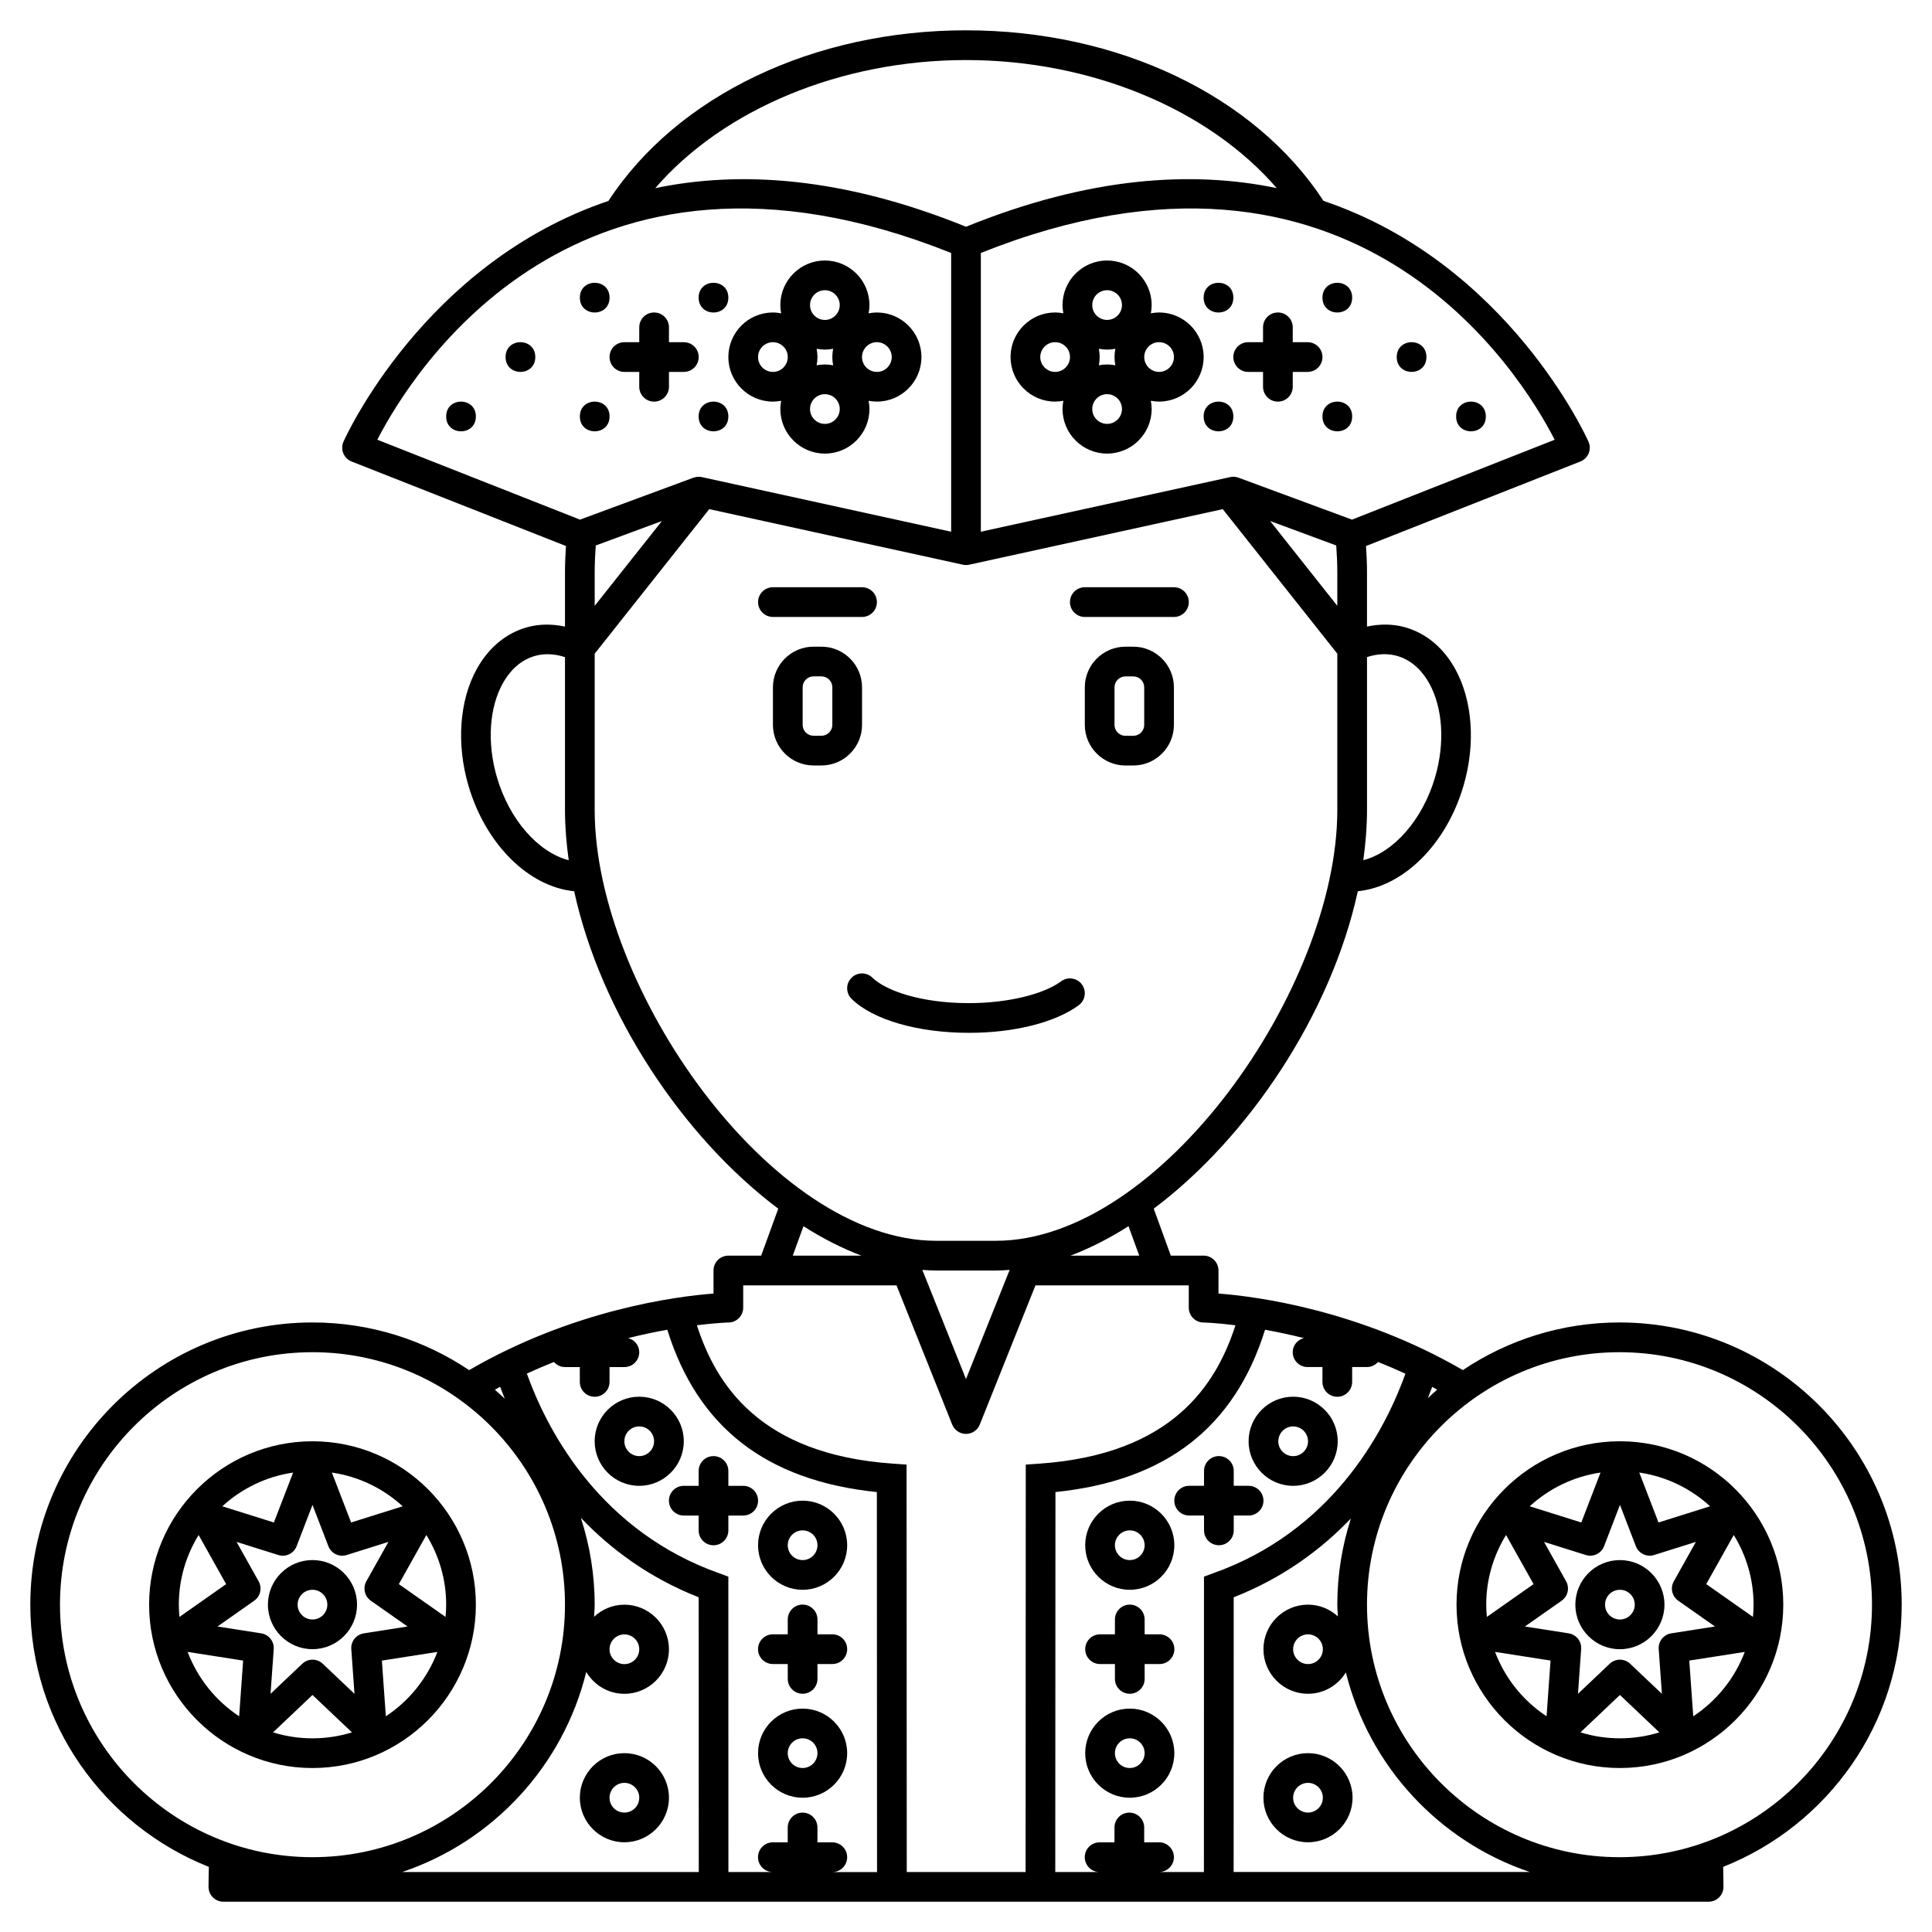 <?xml version="1.0" encoding="UTF-8"?>
<!-- Uploaded to: ICON Repo, www.iconrepo.com, Generator: ICON Repo Mixer Tools -->
<svg fill="#000000" width="800px" height="800px" version="1.1" viewBox="144 144 512 512" xmlns="http://www.w3.org/2000/svg">
 <g>
  <path d="m270.11 569.25c0-23.871-19.426-43.297-43.297-43.297s-43.297 19.426-43.297 43.297 19.426 43.297 43.297 43.297c23.875 0 43.297-19.426 43.297-43.297zm-53.754 33.848 10.457-9.91 10.457 9.91c-3.305 1.023-6.816 1.578-10.457 1.578s-7.148-0.555-10.457-1.578zm-3.82-40.043-5.844-10.434 11.062 3.477c1.984 0.625 4.106-0.402 4.852-2.344l4.207-10.941 4.207 10.938c0.746 1.941 2.875 2.969 4.852 2.344l11.062-3.477-5.844 10.434c-0.988 1.762-0.48 3.988 1.168 5.148l9.742 6.84-11.594 1.816c-2.019 0.32-3.461 2.129-3.312 4.172l0.844 11.852-8.414-7.969c-0.754-0.719-1.73-1.078-2.707-1.078-0.977 0-1.949 0.363-2.707 1.078l-8.414 7.969 0.844-11.852c0.145-2.043-1.297-3.852-3.312-4.172l-11.594-1.816 9.742-6.84c1.641-1.16 2.148-3.379 1.16-5.144zm-9.625-19.871c5.113-4.691 11.582-7.887 18.766-8.938l-5.094 13.234zm29.039-8.941c7.18 1.051 13.652 4.25 18.766 8.938l-13.672 4.293zm14.301 64.594-1.051-14.762 14.711-2.301c-2.668 7.019-7.477 12.988-13.66 17.062zm15.824-26.336-12.379-8.691 7.293-13.016c3.309 5.383 5.25 11.688 5.25 18.457 0 1.094-0.066 2.176-0.164 3.25zm-65.438-21.707 7.293 13.016-12.379 8.691c-0.094-1.074-0.16-2.156-0.16-3.25 0-6.769 1.941-13.074 5.246-18.457zm-2.918 30.977 14.711 2.301-1.051 14.762c-6.184-4.07-10.996-10.039-13.66-17.062z"/>
  <path d="m356.7 592.86c2.176 0 3.938-1.758 3.938-3.938v-3.938h3.938c2.176 0 3.938-1.758 3.938-3.938 0-2.176-1.758-3.938-3.938-3.938h-3.938v-3.938c0-2.176-1.758-3.938-3.938-3.938-2.176 0-3.938 1.758-3.938 3.938v3.938h-3.938c-2.176 0-3.938 1.758-3.938 3.938 0 2.176 1.758 3.938 3.938 3.938h3.938v3.938c0 2.18 1.762 3.938 3.938 3.938z"/>
  <path d="m340.96 537.76h-3.938v-3.938c0-2.176-1.758-3.938-3.938-3.938-2.176 0-3.938 1.758-3.938 3.938v3.938h-3.938c-2.176 0-3.938 1.758-3.938 3.938 0 2.176 1.758 3.938 3.938 3.938h3.938v3.938c0 2.176 1.758 3.938 3.938 3.938 2.176 0 3.938-1.758 3.938-3.938v-3.938h3.938c2.176 0 3.938-1.758 3.938-3.938 0-2.176-1.758-3.938-3.938-3.938z"/>
  <path d="m226.81 581.05c6.512 0 11.809-5.297 11.809-11.809 0-6.512-5.297-11.809-11.809-11.809s-11.809 5.297-11.809 11.809c0.004 6.512 5.301 11.809 11.809 11.809zm0-15.742c2.172 0 3.938 1.762 3.938 3.938 0 2.172-1.762 3.938-3.938 3.938-2.172 0-3.938-1.762-3.938-3.938 0.004-2.176 1.766-3.938 3.938-3.938z"/>
  <path d="m356.7 565.31c6.512 0 11.809-5.297 11.809-11.809 0-6.512-5.297-11.809-11.809-11.809s-11.809 5.297-11.809 11.809c0 6.508 5.297 11.809 11.809 11.809zm0-15.746c2.172 0 3.938 1.762 3.938 3.938 0 2.172-1.762 3.938-3.938 3.938-2.172 0-3.938-1.762-3.938-3.938 0-2.172 1.766-3.938 3.938-3.938z"/>
  <path d="m325.21 525.95c0-6.512-5.297-11.809-11.809-11.809s-11.809 5.297-11.809 11.809 5.297 11.809 11.809 11.809 11.809-5.297 11.809-11.809zm-11.809 3.938c-2.172 0-3.938-1.762-3.938-3.938 0-2.172 1.762-3.938 3.938-3.938 2.172 0 3.938 1.762 3.938 3.938s-1.766 3.938-3.938 3.938z"/>
  <path d="m356.7 596.8c-6.512 0-11.809 5.297-11.809 11.809s5.297 11.809 11.809 11.809 11.809-5.297 11.809-11.809-5.301-11.809-11.809-11.809zm0 15.742c-2.172 0-3.938-1.762-3.938-3.938 0-2.172 1.762-3.938 3.938-3.938 2.172 0 3.938 1.762 3.938 3.938-0.004 2.176-1.766 3.938-3.938 3.938z"/>
  <path d="m309.47 632.22c6.512 0 11.809-5.297 11.809-11.809 0-6.512-5.297-11.809-11.809-11.809s-11.809 5.297-11.809 11.809c0.004 6.512 5.301 11.809 11.809 11.809zm0-15.742c2.172 0 3.938 1.762 3.938 3.938 0 2.172-1.762 3.938-3.938 3.938-2.172 0-3.938-1.762-3.938-3.938 0.004-2.176 1.766-3.938 3.938-3.938z"/>
  <path d="m647.97 569.25c0-41.238-33.547-74.785-74.785-74.785-15.352 0-29.625 4.66-41.508 12.621-27.605-16.008-54.855-19.531-64.766-20.281v-6.113c0-2.176-1.758-3.938-3.938-3.938h-8.695l-4.527-12.445c25.199-18.914 46.988-51.609 54.086-84.125 12.113-1.199 23.52-12.496 28.039-28.059 3.207-11.012 2.371-22.551-2.246-30.867-3.137-5.656-7.738-9.465-13.305-11.031-3.246-0.91-6.652-0.906-10.055-0.18v-14.348c0-2.328-0.105-4.664-0.262-7l56.809-22.395c0.988-0.395 1.777-1.168 2.191-2.152 0.41-0.984 0.402-2.09-0.023-3.066-0.309-0.707-21.176-47.305-70.238-63.848-18.215-27.898-54.375-45.203-94.746-45.203-40.379 0-76.543 17.309-94.762 45.215-49.051 16.547-69.926 63.125-70.23 63.836-0.422 0.977-0.43 2.082-0.02 3.066 0.41 0.984 1.199 1.758 2.188 2.152l56.809 22.395c-0.152 2.336-0.258 4.672-0.258 7v14.352c-3.406-0.723-6.809-0.73-10.055 0.18-5.566 1.562-10.168 5.375-13.305 11.031-4.617 8.312-5.461 19.852-2.246 30.867 4.523 15.562 15.926 26.859 28.039 28.059 7.098 32.516 28.887 65.211 54.086 84.125l-4.527 12.445h-8.695c-2.176 0-3.938 1.758-3.938 3.938v6.113c-9.91 0.75-37.16 4.273-64.762 20.285-11.883-7.969-26.16-12.629-41.512-12.629-41.234 0-74.781 33.547-74.781 74.785 0 31.531 19.645 58.512 47.316 69.492-0.039 1.754-0.086 3.496-0.086 5.293 0 2.176 1.758 3.938 3.938 3.938h393.6c2.176 0 3.938-1.758 3.938-3.938 0-1.793-0.047-3.539-0.082-5.293 27.668-10.977 47.312-37.961 47.312-69.492zm-149.57 0c0 1.051 0.113 2.07 0.156 3.113-2.098-1.914-4.863-3.113-7.922-3.113-6.512 0-11.809 5.297-11.809 11.809 0 6.512 5.297 11.809 11.809 11.809 4.254 0 7.953-2.277 10.031-5.664 6.16 24.848 24.719 44.809 48.75 52.895h-78.488l0.016-72.805 0.07-0.027c13.074-5.148 23.176-12.695 30.984-20.848-2.316 7.203-3.598 14.871-3.598 22.832zm-3.828 11.809c0 2.172-1.762 3.938-3.938 3.938-2.172 0-3.938-1.762-3.938-3.938 0-2.172 1.762-3.938 3.938-3.938 2.172 0 3.938 1.766 3.938 3.938zm28.98-69.512c0.434 0.23 0.871 0.496 1.309 0.734-0.844 0.715-1.645 1.48-2.457 2.231 0.414-1.035 0.797-2.023 1.148-2.965zm-77.648-34.793h-18.207c5.16-1.957 10.309-4.582 15.371-7.805zm52.211-188.2c0.172 2.379 0.285 4.773 0.285 7.148v8.848l-17.809-22.477zm16.086 29.258c4.422 1.238 7.09 4.641 8.555 7.273 3.617 6.516 4.203 15.809 1.57 24.844-3.281 11.281-10.977 19.973-19.039 22.031 0.625-4.465 0.984-8.906 0.984-13.281v-40.543c2.734-0.891 5.438-1.02 7.93-0.324zm41.801-57.277-53.711 21.172-30.078-11.117c-0.703-0.266-1.473-0.32-2.207-0.152l-66.07 14.473v-73.875c99.086-39.613 143 31.828 152.07 49.5zm-156-100.62c33.238 0 64.309 13.062 82.348 33.938-22.293-4.648-49.543-3.07-82.348 10.238-32.801-13.305-60.059-14.883-82.352-10.23 18.035-20.879 49.109-33.945 82.352-33.945zm-3.938 51.125v73.871l-66.07-14.473c-0.277-0.062-0.562-0.09-0.844-0.09-0.465 0-0.926 0.082-1.367 0.242l-30.078 11.117-53.711-21.172c9.074-17.664 52.961-89.113 152.07-49.496zm-94.465 84.668c0-2.375 0.113-4.766 0.289-7.148l17.523-6.481-17.812 22.477zm-25.922 54.227c-2.633-9.043-2.047-18.328 1.57-24.844 1.465-2.633 4.133-6.031 8.555-7.273 2.488-0.695 5.191-0.559 7.926 0.328v40.539c0 4.375 0.363 8.816 0.988 13.281-8.062-2.059-15.758-10.75-19.039-22.031zm25.922 8.75v-41.453l30.359-38.305 67.199 14.719c0.277 0.062 0.562 0.094 0.844 0.094s0.566-0.031 0.844-0.09l67.199-14.719 30.355 38.301v41.453c0 47.148-46.824 114.14-90.527 114.14h-15.742c-43.707 0-90.531-66.996-90.531-114.14zm109.97 121.85-11.57 28.93-11.57-28.93c1.238 0.098 2.469 0.168 3.695 0.168h15.742c1.23 0 2.465-0.07 3.703-0.168zm-54.641-11.574c5.059 3.223 10.211 5.852 15.371 7.805h-18.207zm-19.836 25.516c2.141-0.039 3.863-1.789 3.863-3.934v-5.902h40.633l14.754 36.883c0.598 1.496 2.047 2.477 3.656 2.477s3.055-0.98 3.656-2.477l14.754-36.883 40.629-0.004v5.906c0 2.148 1.723 3.898 3.867 3.938 0.102 0 3.277 0.082 8.508 0.727-5.051 15.621-16.617 34.203-51.906 36.672l-3.664 0.254-0.047 107.98h-31.496l-0.047-107.98-3.664-0.254c-35.293-2.469-46.859-21.047-51.906-36.676 5.168-0.633 8.309-0.727 8.41-0.727zm-37.73 92.605c2.062 3.453 5.801 5.797 10.105 5.797 6.512 0 11.809-5.297 11.809-11.809 0-6.512-5.297-11.809-11.809-11.809-3.109 0-5.922 1.23-8.035 3.203 0.047-1.07 0.164-2.121 0.164-3.203 0-8.035-1.309-15.762-3.66-23.02 7.844 8.234 18.023 15.863 31.223 21.059l0.02 72.809h-78.605c24.082-8.098 42.664-28.117 48.789-53.027zm6.172-6.012c0-2.172 1.762-3.938 3.938-3.938 2.172 0 3.938 1.762 3.938 3.938 0 2.172-1.762 3.938-3.938 3.938-2.176 0-3.938-1.766-3.938-3.938zm-28.996-69.559c0.371 1.004 0.781 2.055 1.227 3.16-0.863-0.809-1.719-1.617-2.621-2.383 0.465-0.254 0.93-0.527 1.395-0.777zm-116.64 57.75c0-36.895 30.016-66.914 66.914-66.914 36.895 0 66.914 30.016 66.914 66.914 0 36.895-30.016 66.914-66.914 66.914-36.898 0-66.914-30.016-66.914-66.914zm204.67 62.977h-3.938v-3.938c0-2.176-1.758-3.938-3.938-3.938-2.176 0-3.938 1.758-3.938 3.938v3.938h-3.938c-2.176 0-3.938 1.758-3.938 3.938 0 2.176 1.758 3.938 3.938 3.938h-11.781l-0.016-78.281-5.059-1.883c-30.438-11.984-43.457-38.273-48.34-51.941 2.422-1.117 4.812-2.129 7.18-3.066 0.73 0.812 1.75 1.344 2.918 1.344h3.938v3.938c0 2.176 1.758 3.938 3.938 3.938 2.176 0 3.938-1.758 3.938-3.938v-3.938h3.938c2.176 0 3.938-1.758 3.938-3.938 0-1.824-1.258-3.285-2.941-3.734 3.754-0.938 7.234-1.66 10.371-2.219 8.066 25.867 26.27 40.004 55.539 43.02l0.047 100.7h-11.855c2.176 0 3.938-1.758 3.938-3.938 0-2.172-1.762-3.934-3.938-3.934zm86.594 0h-3.938v-3.938c0-2.176-1.758-3.938-3.938-3.938-2.176 0-3.938 1.758-3.938 3.938v3.938h-3.938c-2.176 0-3.938 1.758-3.938 3.938 0 2.176 1.758 3.938 3.938 3.938h-11.754l0.047-100.7c29.27-3.019 47.473-17.152 55.547-43.016 3.113 0.559 6.57 1.281 10.293 2.211-1.684 0.438-2.961 1.906-2.961 3.738 0 2.176 1.758 3.938 3.938 3.938h3.938v3.938c0 2.176 1.758 3.938 3.938 3.938 2.176 0 3.938-1.758 3.938-3.938v-3.938h3.938c1.172 0 2.191-0.535 2.914-1.348 2.394 0.953 4.812 1.977 7.266 3.109-4.883 13.652-17.906 39.922-48.254 51.875l-5.129 1.906-0.02 78.277h-11.887c2.176 0 3.938-1.758 3.938-3.938-0.004-2.172-1.762-3.934-3.938-3.934zm122.02 3.938c-36.895 0-66.914-30.016-66.914-66.914 0-36.895 30.016-66.914 66.914-66.914 36.895 0 66.914 30.016 66.914 66.914-0.004 36.898-30.02 66.914-66.914 66.914z"/>
  <path d="m573.29 525.95c-23.871 0-43.297 19.426-43.297 43.297s19.426 43.297 43.297 43.297c23.871 0 43.297-19.426 43.297-43.297s-19.422-43.297-43.297-43.297zm15.449 42.246 9.742 6.84-11.594 1.816c-2.019 0.32-3.461 2.129-3.312 4.172l0.844 11.852-8.414-7.969c-0.754-0.719-1.73-1.078-2.707-1.078s-1.949 0.363-2.707 1.078l-8.41 7.969 0.844-11.852c0.145-2.043-1.297-3.852-3.312-4.172l-11.594-1.816 9.742-6.84c1.648-1.16 2.156-3.383 1.168-5.148l-5.844-10.434 11.062 3.477c1.984 0.625 4.106-0.402 4.852-2.344l4.207-10.938 4.207 10.938c0.746 1.941 2.879 2.969 4.852 2.344l11.062-3.477-5.844 10.434c-1 1.77-0.492 3.988 1.156 5.148zm-39.348-25.016c5.113-4.691 11.582-7.887 18.766-8.938l-5.094 13.234zm34.129 4.293-5.094-13.234c7.18 1.051 13.652 4.25 18.766 8.938zm-40.402 3.316 7.293 13.016-12.379 8.691c-0.098-1.07-0.164-2.148-0.164-3.246-0.004-6.773 1.941-13.078 5.25-18.461zm-2.922 30.977 14.711 2.301-1.047 14.762c-6.188-4.07-11-10.035-13.664-17.062zm22.645 21.328 10.453-9.91 10.457 9.91c-3.305 1.023-6.816 1.578-10.457 1.578s-7.152-0.555-10.453-1.578zm29.887-4.262-1.051-14.762 14.711-2.301c-2.664 7.019-7.477 12.988-13.66 17.062zm15.824-26.336-12.379-8.691 7.293-13.016c3.305 5.383 5.246 11.695 5.246 18.461 0.004 1.09-0.062 2.172-0.16 3.246z"/>
  <path d="m435.53 584.99h3.938v3.938c0 2.176 1.758 3.938 3.938 3.938 2.176 0 3.938-1.758 3.938-3.938v-3.938h3.938c2.176 0 3.938-1.758 3.938-3.938 0-2.176-1.758-3.938-3.938-3.938h-3.938v-3.938c0-2.176-1.758-3.938-3.938-3.938-2.176 0-3.938 1.758-3.938 3.938v3.938h-3.938c-2.176 0-3.938 1.758-3.938 3.938 0.004 2.176 1.766 3.938 3.938 3.938z"/>
  <path d="m459.14 545.63h3.938v3.938c0 2.176 1.758 3.938 3.938 3.938 2.176 0 3.938-1.758 3.938-3.938v-3.938h3.938c2.176 0 3.938-1.758 3.938-3.938 0-2.176-1.758-3.938-3.938-3.938h-3.938v-3.938c0-2.176-1.758-3.938-3.938-3.938-2.176 0-3.938 1.758-3.938 3.938v3.938h-3.938c-2.176 0-3.938 1.758-3.938 3.938 0 2.176 1.766 3.938 3.938 3.938z"/>
  <path d="m573.29 557.44c-6.512 0-11.809 5.297-11.809 11.809 0 6.512 5.297 11.809 11.809 11.809 6.512 0 11.809-5.297 11.809-11.809 0-6.508-5.293-11.809-11.809-11.809zm0 15.746c-2.172 0-3.938-1.762-3.938-3.938 0-2.172 1.762-3.938 3.938-3.938 2.172 0 3.938 1.762 3.938 3.938 0 2.172-1.766 3.938-3.938 3.938z"/>
  <path d="m443.4 565.31c6.512 0 11.809-5.297 11.809-11.809 0-6.512-5.297-11.809-11.809-11.809-6.512 0-11.809 5.297-11.809 11.809 0 6.508 5.297 11.809 11.809 11.809zm0-15.746c2.172 0 3.938 1.762 3.938 3.938 0 2.172-1.762 3.938-3.938 3.938-2.172 0-3.938-1.762-3.938-3.938 0-2.172 1.766-3.938 3.938-3.938z"/>
  <path d="m486.7 537.76c6.512 0 11.809-5.297 11.809-11.809s-5.297-11.809-11.809-11.809c-6.512 0-11.809 5.297-11.809 11.809 0.004 6.512 5.301 11.809 11.809 11.809zm0-15.742c2.172 0 3.938 1.762 3.938 3.938 0 2.172-1.762 3.938-3.938 3.938-2.172 0-3.938-1.762-3.938-3.938 0.004-2.176 1.77-3.938 3.938-3.938z"/>
  <path d="m443.4 596.8c-6.512 0-11.809 5.297-11.809 11.809s5.297 11.809 11.809 11.809c6.512 0 11.809-5.297 11.809-11.809-0.004-6.512-5.297-11.809-11.809-11.809zm0 15.742c-2.172 0-3.938-1.762-3.938-3.938 0-2.172 1.762-3.938 3.938-3.938 2.172 0 3.938 1.762 3.938 3.938-0.004 2.176-1.766 3.938-3.938 3.938z"/>
  <path d="m490.63 632.22c6.512 0 11.809-5.297 11.809-11.809 0-6.512-5.297-11.809-11.809-11.809-6.512 0-11.809 5.297-11.809 11.809 0 6.512 5.297 11.809 11.809 11.809zm0-15.742c2.172 0 3.938 1.762 3.938 3.938 0 2.172-1.762 3.938-3.938 3.938-2.172 0-3.938-1.762-3.938-3.938s1.77-3.938 3.938-3.938z"/>
  <path d="m372.45 336.09v-9.945c0-5.938-4.832-10.77-10.77-10.77h-2.074c-5.938-0.004-10.77 4.828-10.77 10.766v9.945c0 5.938 4.832 10.77 10.77 10.77h2.074c5.938 0.004 10.77-4.832 10.77-10.766zm-7.871 0c0 1.598-1.301 2.898-2.898 2.898h-2.074c-1.602 0-2.898-1.301-2.898-2.898v-9.945c0-1.598 1.301-2.898 2.898-2.898h2.074c1.602-0.004 2.898 1.297 2.898 2.894z"/>
  <path d="m444.33 315.38h-2.074c-5.938 0-10.77 4.832-10.77 10.77v9.945c0 5.938 4.832 10.77 10.77 10.77h2.074c5.938 0 10.77-4.832 10.77-10.77v-9.945c0-5.938-4.832-10.77-10.77-10.77zm2.898 20.719c0 1.598-1.301 2.898-2.898 2.898h-2.074c-1.602 0-2.898-1.301-2.898-2.898v-9.945c0-1.598 1.301-2.898 2.898-2.898h2.074c1.602-0.004 2.898 1.297 2.898 2.894z"/>
  <path d="m372.45 307.5c2.176 0 3.938-1.758 3.938-3.938 0-2.176-1.758-3.938-3.938-3.938h-23.617c-2.176 0-3.938 1.758-3.938 3.938 0 2.176 1.758 3.938 3.938 3.938z"/>
  <path d="m431.49 307.5h23.617c2.176 0 3.938-1.758 3.938-3.938 0-2.176-1.758-3.938-3.938-3.938h-23.617c-2.176 0-3.938 1.758-3.938 3.938 0 2.176 1.758 3.938 3.938 3.938z"/>
  <path d="m429.88 410.39c1.75-1.285 2.125-3.75 0.836-5.5-1.281-1.75-3.742-2.125-5.5-0.836-4.773 3.516-14.363 5.785-24.438 5.785-12.918 0-22.156-3.387-25.578-6.746-1.551-1.52-4.039-1.504-5.566 0.055-1.523 1.551-1.5 4.043 0.055 5.566 5.656 5.551 17.57 8.996 31.086 8.996 12.004 0 22.883-2.734 29.105-7.32z"/>
  <path d="m309.47 242.56h3.938v3.938c0 2.176 1.758 3.938 3.938 3.938 2.176 0 3.938-1.758 3.938-3.938v-3.938h3.938c2.176 0 3.938-1.758 3.938-3.938 0-2.176-1.758-3.938-3.938-3.938h-3.938v-3.938c0-2.176-1.758-3.938-3.938-3.938-2.176 0-3.938 1.758-3.938 3.938v3.938h-3.938c-2.176 0-3.938 1.758-3.938 3.938 0.004 2.176 1.762 3.938 3.938 3.938z"/>
  <path d="m348.83 250.43c0.746 0 1.477-0.086 2.188-0.219-0.133 0.711-0.223 1.438-0.223 2.188 0 6.512 5.297 11.809 11.809 11.809s11.809-5.297 11.809-11.809c0-0.746-0.086-1.477-0.219-2.188 0.711 0.133 1.438 0.219 2.188 0.219 6.512 0 11.809-5.297 11.809-11.809 0-6.512-5.297-11.809-11.809-11.809-0.746 0-1.477 0.086-2.188 0.219 0.133-0.711 0.219-1.438 0.219-2.184 0-6.512-5.297-11.809-11.809-11.809s-11.809 5.297-11.809 11.809c0 0.746 0.086 1.477 0.219 2.188-0.711-0.133-1.438-0.223-2.184-0.223-6.512 0-11.809 5.297-11.809 11.809 0 6.512 5.297 11.809 11.809 11.809zm13.773 5.906c-2.172 0-3.938-1.762-3.938-3.938 0-2.172 1.762-3.938 3.938-3.938 2.172 0 3.938 1.762 3.938 3.938 0 2.172-1.766 3.938-3.938 3.938zm-2.188-15.527c0.133-0.711 0.219-1.438 0.219-2.188 0-0.746-0.086-1.477-0.219-2.188 0.711 0.133 1.441 0.219 2.188 0.219 0.746 0 1.477-0.086 2.188-0.219-0.133 0.711-0.219 1.441-0.219 2.188s0.086 1.477 0.219 2.188c-0.711-0.133-1.438-0.219-2.188-0.219-0.746 0-1.477 0.086-2.188 0.219zm19.902-2.188c0 2.172-1.762 3.938-3.938 3.938-2.172 0-3.938-1.762-3.938-3.938 0-2.172 1.762-3.938 3.938-3.938 2.172 0.004 3.938 1.766 3.938 3.938zm-17.715-17.711c2.172 0 3.938 1.762 3.938 3.938 0 2.172-1.762 3.938-3.938 3.938-2.172 0-3.938-1.762-3.938-3.938 0.004-2.176 1.766-3.938 3.938-3.938zm-13.773 13.777c2.172 0 3.938 1.762 3.938 3.938 0 2.172-1.762 3.938-3.938 3.938-2.172 0-3.938-1.762-3.938-3.938s1.762-3.938 3.938-3.938z"/>
  <path d="m337.02 222.88c0 5.246-7.875 5.246-7.875 0 0-5.25 7.875-5.25 7.875 0"/>
  <path d="m337.02 254.37c0 5.246-7.875 5.246-7.875 0 0-5.25 7.875-5.25 7.875 0"/>
  <path d="m305.54 222.88c0 5.246-7.871 5.246-7.871 0 0-5.25 7.871-5.25 7.871 0"/>
  <path d="m305.54 254.37c0 5.246-7.871 5.246-7.871 0 0-5.25 7.871-5.25 7.871 0"/>
  <path d="m285.86 238.62c0 5.25-7.875 5.25-7.875 0 0-5.246 7.875-5.246 7.875 0"/>
  <path d="m270.11 254.37c0 5.246-7.871 5.246-7.871 0 0-5.25 7.871-5.25 7.871 0"/>
  <path d="m474.78 242.56h3.938v3.938c0 2.176 1.758 3.938 3.938 3.938 2.176 0 3.938-1.758 3.938-3.938v-3.938h3.938c2.176 0 3.938-1.758 3.938-3.938 0-2.176-1.758-3.938-3.938-3.938h-3.938v-3.938c0-2.176-1.758-3.938-3.938-3.938-2.176 0-3.938 1.758-3.938 3.938v3.938h-3.938c-2.176 0-3.938 1.758-3.938 3.938 0.004 2.176 1.762 3.938 3.938 3.938z"/>
  <path d="m451.17 226.81c-0.746 0-1.477 0.086-2.188 0.219 0.133-0.711 0.219-1.438 0.219-2.184 0-6.512-5.297-11.809-11.809-11.809s-11.809 5.297-11.809 11.809c0 0.746 0.086 1.477 0.219 2.188-0.711-0.133-1.438-0.223-2.188-0.223-6.512 0-11.809 5.297-11.809 11.809 0 6.512 5.297 11.809 11.809 11.809 0.746 0 1.477-0.086 2.188-0.219-0.133 0.711-0.219 1.438-0.219 2.188 0 6.512 5.297 11.809 11.809 11.809s11.809-5.297 11.809-11.809c0-0.746-0.086-1.477-0.219-2.188 0.711 0.133 1.438 0.219 2.188 0.219 6.512 0 11.809-5.297 11.809-11.809 0-6.508-5.301-11.809-11.809-11.809zm-13.777-5.902c2.172 0 3.938 1.762 3.938 3.938 0 2.172-1.762 3.938-3.938 3.938-2.172 0-3.938-1.762-3.938-3.938 0-2.176 1.766-3.938 3.938-3.938zm2.188 15.523c-0.133 0.711-0.219 1.441-0.219 2.188s0.086 1.477 0.219 2.188c-0.711-0.133-1.441-0.219-2.188-0.219s-1.477 0.086-2.188 0.219c0.133-0.711 0.219-1.438 0.219-2.188 0-0.746-0.086-1.477-0.219-2.188 0.711 0.133 1.441 0.219 2.188 0.219s1.477-0.086 2.188-0.219zm-19.898 2.188c0-2.172 1.762-3.938 3.938-3.938 2.172 0 3.938 1.762 3.938 3.938 0 2.172-1.762 3.938-3.938 3.938-2.176 0-3.938-1.766-3.938-3.938zm17.711 17.715c-2.172 0-3.938-1.762-3.938-3.938 0-2.172 1.762-3.938 3.938-3.938 2.172 0 3.938 1.762 3.938 3.938 0 2.172-1.766 3.938-3.938 3.938zm13.777-13.777c-2.172 0-3.938-1.762-3.938-3.938 0-2.172 1.762-3.938 3.938-3.938 2.172 0 3.938 1.762 3.938 3.938-0.004 2.172-1.766 3.938-3.938 3.938z"/>
  <path d="m470.85 222.88c0 5.246-7.871 5.246-7.871 0 0-5.25 7.871-5.25 7.871 0"/>
  <path d="m470.85 254.37c0 5.246-7.871 5.246-7.871 0 0-5.25 7.871-5.25 7.871 0"/>
  <path d="m502.34 222.88c0 5.246-7.875 5.246-7.875 0 0-5.25 7.875-5.25 7.875 0"/>
  <path d="m502.34 254.37c0 5.246-7.875 5.246-7.875 0 0-5.25 7.875-5.25 7.875 0"/>
  <path d="m522.02 238.62c0 5.25-7.871 5.25-7.871 0 0-5.246 7.871-5.246 7.871 0"/>
  <path d="m537.76 254.37c0 5.246-7.871 5.246-7.871 0 0-5.25 7.871-5.25 7.871 0"/>
 </g>
</svg>